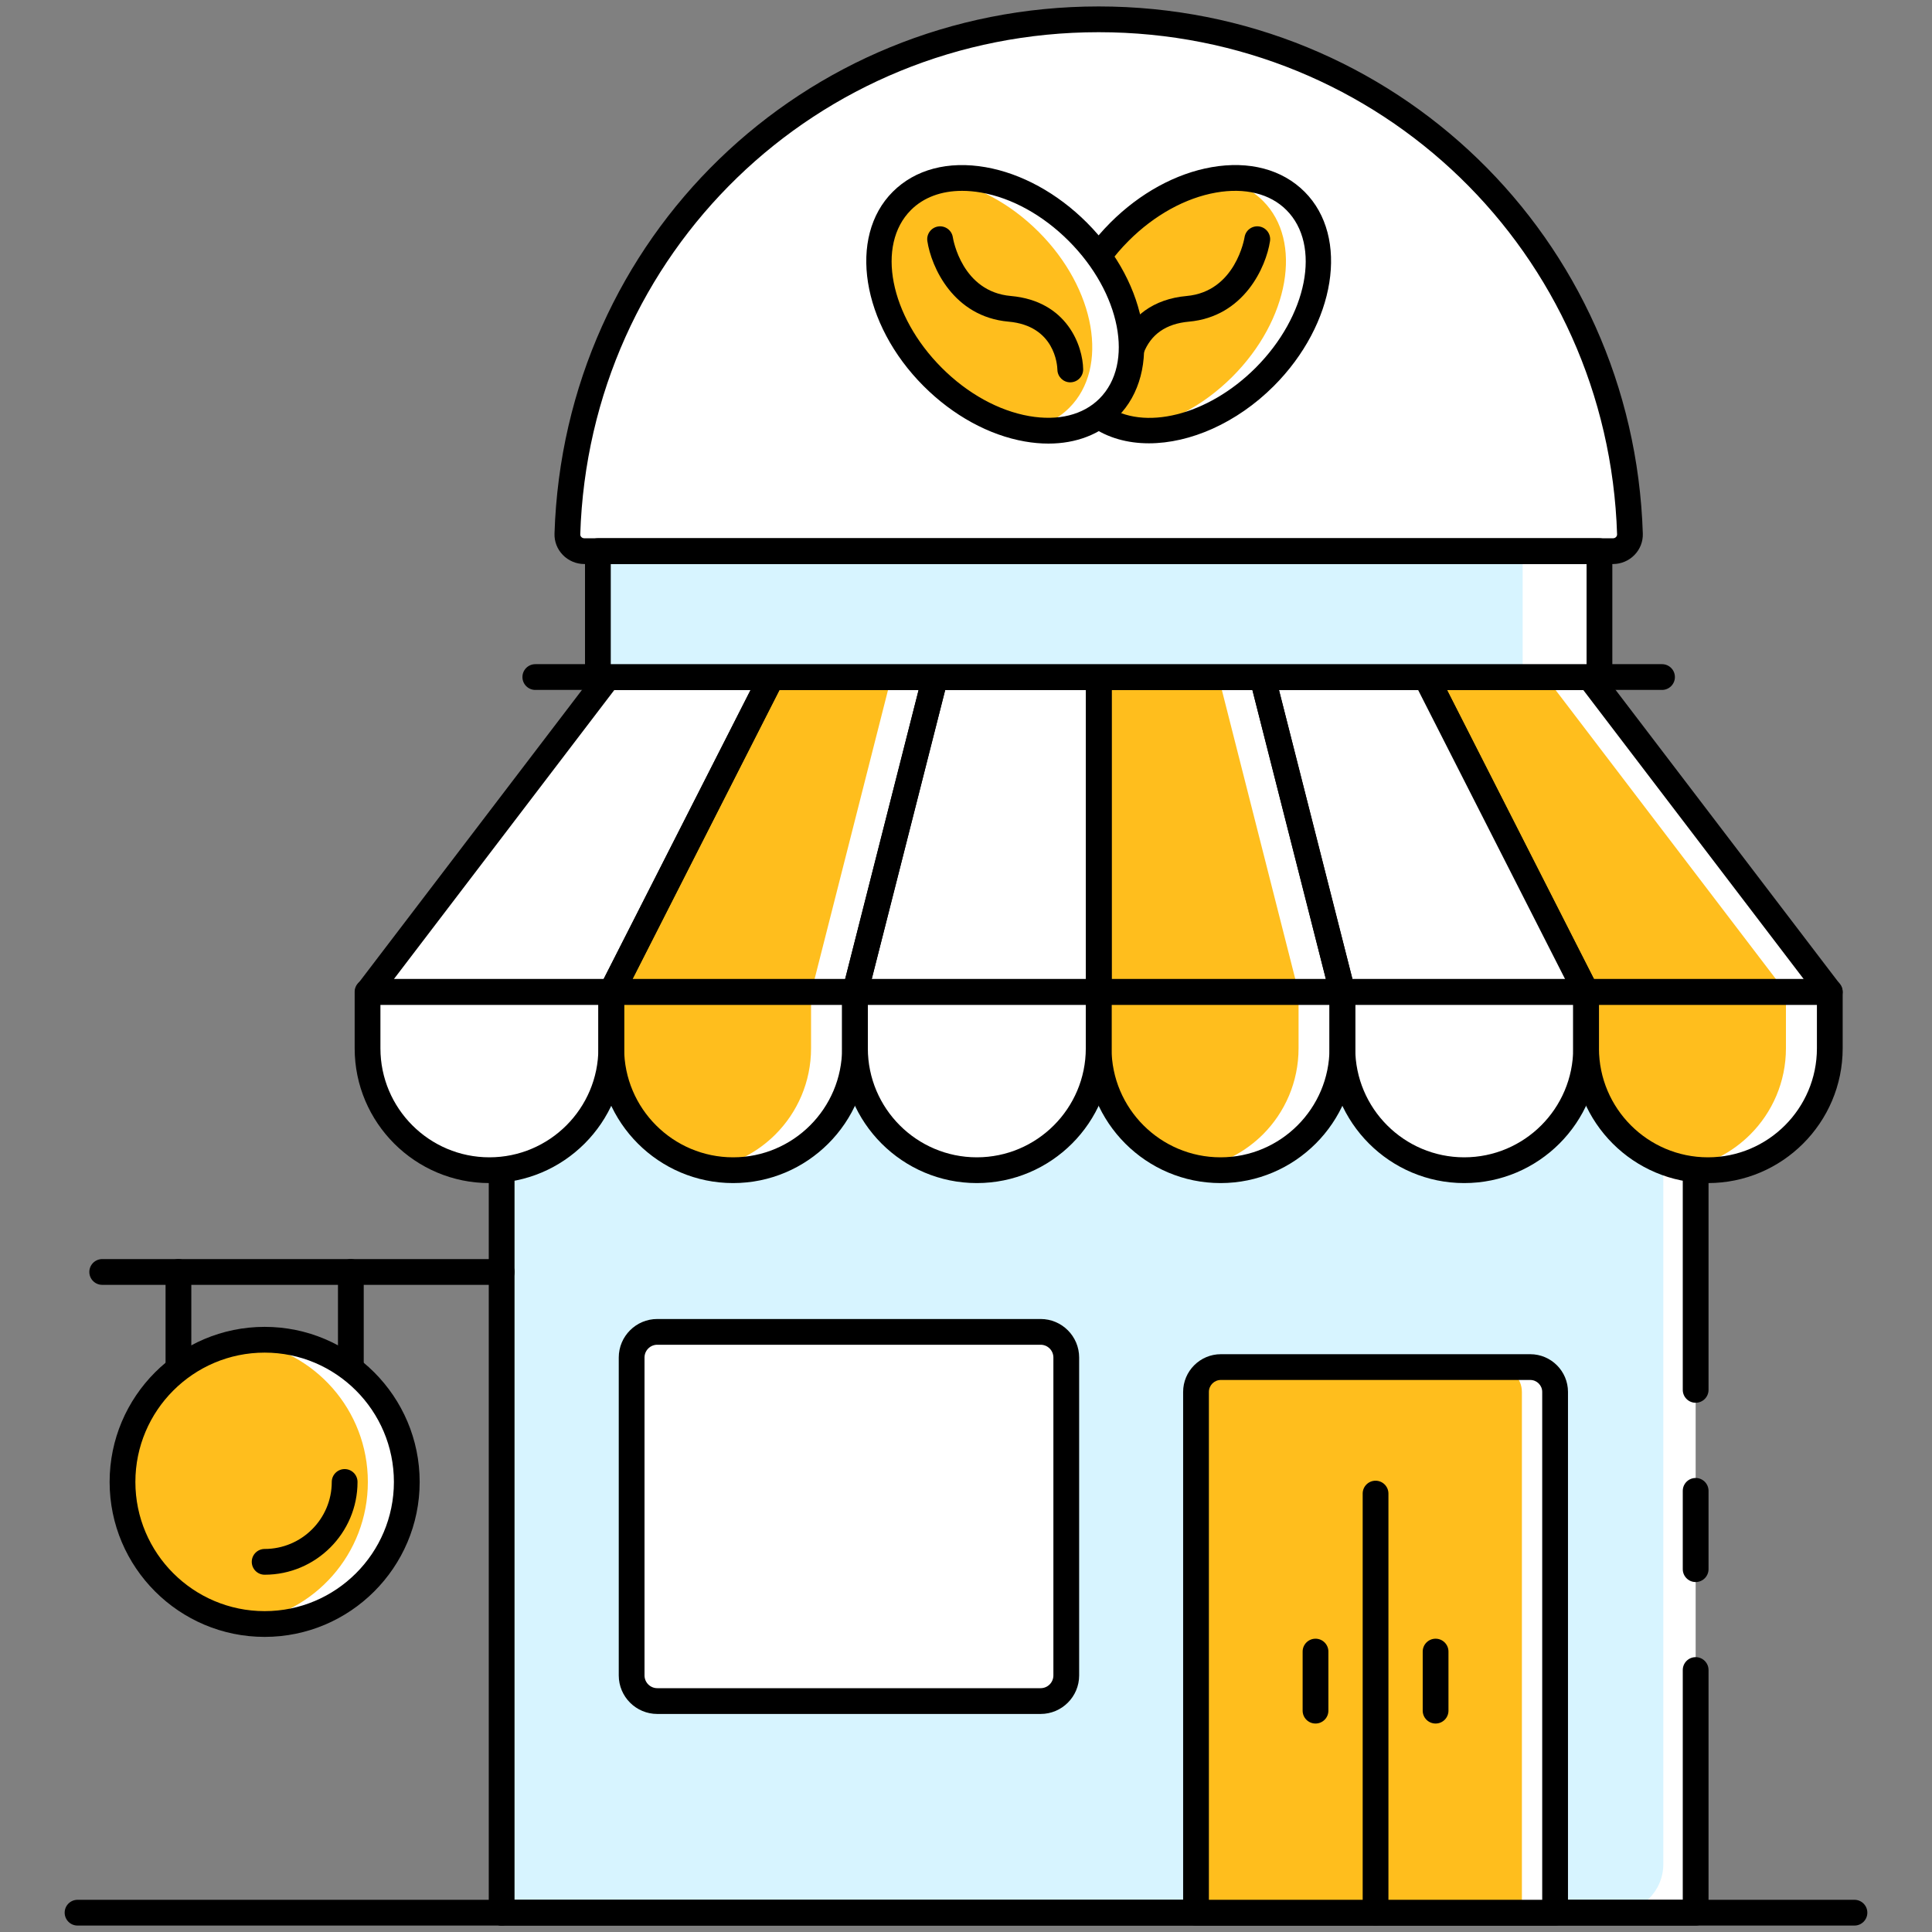 <svg id="Layer_1" enable-background="new 0 0 150 150" viewBox="0 0 150 150" xmlns="http://www.w3.org/2000/svg"><rect x="0" y="0" width="150" height="150" fill="#808080" stroke="none"/><g><path d="m131.65 80.8v67.7h-92.7v-67.69l90.19-.01z" fill="#fff"/></g><g><path d="m129.14 80.8v63.931c0 2.082-1.687 3.769-3.769 3.769h-86.421v-67.69z" fill="#d7f4ff"/></g><g><path d="m45.362 42.79c-.731 0-1.333-.602-1.31-1.333.703-22.189 18.899-39.957 41.248-39.957 22.335 0 40.545 17.768 41.249 39.957.023.731-.579 1.333-1.31 1.333z" fill="#fff"/></g><g><path d="m98.18 29.27c-3.11 3.11-7.04 4.56-10.18 4.06-1-.14-1.91-.49-2.7-1.04v-12.4c.47-.66 1.02-1.3 1.62-1.9 2.32-2.32 5.11-3.72 7.68-4.07 2.34-.34 4.5.19 5.98 1.68 3.11 3.11 2.05 9.23-2.4 13.67z" fill="#fff"/></g><g><path d="m95.66 29.27c-2.32 2.31-5.1 3.71-7.66 4.06-1-.14-1.91-.49-2.7-1.04v-12.4c.47-.66 1.02-1.3 1.62-1.9 2.32-2.32 5.11-3.72 7.68-4.07 1.34.19 2.53.75 3.46 1.68 3.11 3.11 2.05 9.23-2.4 13.67z" fill="#ffbe1d"/></g><g><path d="m89.202 34.419c-1.663 0-3.209-.425-4.475-1.311-.452-.317-.562-.94-.246-1.393.317-.452.939-.562 1.393-.246 2.911 2.04 7.901.79 11.603-2.904 4.039-4.041 5.116-9.54 2.4-12.257-1.27-1.271-3.208-1.752-5.459-1.358-2.38.417-4.792 1.748-6.792 3.749-.577.577-1.085 1.173-1.511 1.771-.32.45-.944.556-1.395.235-.45-.32-.556-.944-.235-1.395.49-.689 1.071-1.371 1.727-2.026 2.288-2.289 5.08-3.818 7.861-4.305 2.909-.509 5.475.169 7.218 1.914 3.496 3.498 2.418 10.265-2.401 15.086-2.879 2.875-6.497 4.44-9.688 4.44z"/></g><g><path d="m87.846 28.084c-.118 0-.238-.021-.355-.066-.516-.196-.775-.774-.579-1.29.833-2.189 2.683-3.52 5.211-3.746 3.818-.339 4.497-4.518 4.503-4.561.083-.546.589-.921 1.139-.838.546.083.921.593.838 1.139-.303 1.996-2.011 5.87-6.304 6.252-1.773.159-2.957.988-3.519 2.465-.151.4-.531.645-.934.645z"/></g><g><path d="m143.979 149.5h-137.958c-.552 0-1-.448-1-1s.448-1 1-1h137.959c.552 0 1 .448 1 1s-.448 1-1.001 1z"/></g><g><path d="m131.65 108.91c-.552 0-1-.448-1-1v-17.42c0-.552.448-1 1-1s1 .448 1 1v17.42c0 .552-.448 1-1 1z"/></g><g><path d="m131.65 149.5h-92.7c-.552 0-1-.448-1-1s.448-1 1-1h91.7v-17.84c0-.552.448-1 1-1s1 .448 1 1v18.84c0 .552-.448 1-1 1z"/></g><g><path d="m131.65 122.83c-.552 0-1-.448-1-1v-6.08c0-.552.448-1 1-1s1 .448 1 1v6.08c0 .552-.448 1-1 1z"/></g><g><path d="m38.948 149.5c-.552 0-1-.448-1-1v-58.002c0-.552.448-1 1-1s1 .448 1 1v58.002c0 .552-.448 1-1 1z"/></g><g><path d="m142.06 77.01v.01h-18.92v-.01h-.01l-12.42-24.44h12.71l18.63 24.44z" fill="#fff"/></g><g><path d="m104.23 77.02h-18.92v-24.45h12.7z" fill="#fff"/></g><g><path d="m72.61 52.57-6.22 24.45h-18.91l.01-.01 12.42-24.44z" fill="#fff"/></g><g><path d="m142.06 77.01v4.38c0 2.61-1.06 4.98-2.77 6.69s-4.07 2.77-6.69 2.77c-.58 0-1.14-.05-1.69-.15h-.01c-4.41-.8-7.76-4.66-7.76-9.31v-4.38z" fill="#fff"/></g><g><path d="m104.22 77.01v4.38c0 2.61-1.06 4.98-2.77 6.69s-4.07 2.77-6.69 2.77c-.58 0-1.15-.05-1.7-.16-4.41-.79-7.76-4.65-7.76-9.3v-4.38z" fill="#fff"/></g><g><path d="m66.38 77.01v4.38c0 2.61-1.06 4.98-2.77 6.69s-4.08 2.77-6.69 2.77c-.58 0-1.15-.05-1.7-.16-4.42-.79-7.76-4.65-7.76-9.3v-4.38z" fill="#fff"/></g><g><path d="m138.65 77.02h-18.91v-.01h3.39l-12.42-24.44h9.3l18.63 24.44z" fill="#ffbe1d"/></g><g><path d="m100.82 77.01v.01h-15.52v-.01h.01v-24.44h9.3z" fill="#ffbe1d"/></g><g><path d="m69.2 52.57-6.21 24.44v.01h-15.53v-.01h.03l12.42-24.44z" fill="#ffbe1d"/></g><g><path d="m138.66 77.01v4.38c0 2.61-1.06 4.98-2.77 6.69-1.33 1.33-3.05 2.27-4.98 2.62h-.01c-4.41-.8-7.76-4.66-7.76-9.31v-4.37h-3.4v-.01z" fill="#ffbe1d"/></g><g><path d="m100.82 77.01v4.38c0 2.61-1.06 4.98-2.77 6.69-1.34 1.33-3.06 2.26-4.99 2.61-4.41-.79-7.76-4.65-7.76-9.3v-4.38z" fill="#ffbe1d"/></g><g><path d="m62.97 77.01v4.38c0 2.61-1.06 4.98-2.77 6.69-1.33 1.33-3.05 2.26-4.98 2.61-4.42-.79-7.76-4.65-7.76-9.3v-4.38z" fill="#ffbe1d"/></g><g><path d="m142.06 78.016h-18.917c-.376 0-.721-.211-.892-.547l-12.428-24.449c-.157-.31-.143-.68.039-.976s.505-.477.853-.477h12.702c.312 0 .606.146.795.394l18.643 24.449c.23.302.27.709.101 1.05-.169.34-.516.556-.896.556zm-18.304-2h16.283l-17.118-22.449h-10.577z"/></g><g><path d="m98.013 52.567 6.214 24.449h18.916l-12.428-24.449z" fill="#fff"/></g><g><path d="m72.608 52.567-6.214 24.449h18.916v-24.449z" fill="#fff"/></g><g><path d="m47.204 52.567-18.643 24.449h18.916l12.429-24.449z" fill="#fff"/></g><g><path d="m104.221 77.01v4.382c0 5.225 4.236 9.462 9.461 9.462 5.225 0 9.461-4.236 9.461-9.462v-4.382z" fill="#fff"/></g><g><path d="m66.379 77.01v4.382c0 5.225 4.236 9.462 9.461 9.462 5.225 0 9.461-4.236 9.461-9.462v-4.382z" fill="#fff"/></g><g><path d="m28.536 77.01v4.382c0 5.225 4.236 9.462 9.461 9.462 5.225 0 9.461-4.236 9.461-9.462v-4.382z" fill="#fff"/></g><g><path d="m123.143 78.016h-18.917c-.458 0-.856-.311-.969-.754l-6.214-24.449c-.076-.299-.01-.616.18-.86s.481-.386.79-.386h12.702c.376 0 .721.211.892.547l12.428 24.449c.157.31.143.68-.039.976-.183.296-.505.477-.853.477zm-18.139-2h16.509l-11.412-22.449h-10.802z"/></g><g><path d="m104.227 78.016h-18.917c-.552 0-1-.448-1-1v-24.45c0-.552.448-1 1-1h12.703c.458 0 .856.311.969.754l6.214 24.449c.076.299.01.616-.18.86s-.481.387-.789.387zm-17.917-2h16.63l-5.706-22.449h-10.924z"/></g><g><path d="m85.31 78.016h-18.916c-.309 0-.6-.143-.79-.386s-.256-.561-.18-.86l6.214-24.449c.113-.443.512-.754.969-.754h12.703c.552 0 1 .448 1 1v24.449c0 .552-.448 1-1 1zm-17.63-2h16.63v-22.45h-10.924z"/></g><g><path d="m66.394 78.016h-18.916c-.348 0-.67-.181-.853-.477-.182-.296-.196-.666-.039-.976l12.428-24.449c.171-.335.515-.547.892-.547h12.702c.309 0 .6.143.79.386s.256.561.18.86l-6.214 24.449c-.114.443-.512.754-.97.754zm-17.287-2h16.509l5.706-22.449h-10.803z"/></g><g><path d="m47.478 78.016h-18.917c-.38 0-.728-.216-.896-.556-.169-.341-.13-.748.101-1.05l18.642-24.45c.189-.248.483-.394.795-.394h12.702c.348 0 .67.181.853.477.182.296.196.666.039.976l-12.428 24.45c-.171.335-.515.547-.891.547zm-16.897-2h16.283l11.412-22.449h-10.577z"/></g><g><path d="m132.604 91.854c-5.768 0-10.461-4.693-10.461-10.462v-4.382c0-.552.448-1 1-1h18.922c.552 0 1 .448 1 1v4.382c-.001 5.769-4.693 10.462-10.461 10.462zm-8.461-13.844v3.382c0 4.666 3.795 8.462 8.461 8.462s8.461-3.796 8.461-8.462v-3.382z"/></g><g><path d="m113.682 91.854c-5.768 0-10.461-4.693-10.461-10.462v-4.382c0-.552.448-1 1-1h18.922c.552 0 1 .448 1 1v4.382c0 5.769-4.693 10.462-10.461 10.462zm-8.461-13.844v3.382c0 4.666 3.795 8.462 8.461 8.462s8.461-3.796 8.461-8.462v-3.382z"/></g><g><path d="m94.761 91.854c-5.768 0-10.461-4.693-10.461-10.462v-4.382c0-.552.448-1 1-1h18.922c.552 0 1 .448 1 1v4.382c0 5.769-4.693 10.462-10.461 10.462zm-8.461-13.844v3.382c0 4.666 3.795 8.462 8.461 8.462s8.461-3.796 8.461-8.462v-3.382z"/></g><g><path d="m75.84 91.854c-5.768 0-10.461-4.693-10.461-10.462v-4.382c0-.552.448-1 1-1h18.922c.552 0 1 .448 1 1v4.382c0 5.769-4.693 10.462-10.461 10.462zm-8.461-13.844v3.382c0 4.666 3.795 8.462 8.461 8.462s8.461-3.796 8.461-8.462v-3.382z"/></g><g><path d="m56.918 91.854c-5.768 0-10.461-4.693-10.461-10.462v-4.382c0-.552.448-1 1-1h18.922c.552 0 1 .448 1 1v4.382c0 5.769-4.692 10.462-10.461 10.462zm-8.46-13.844v3.382c0 4.666 3.795 8.462 8.461 8.462s8.461-3.796 8.461-8.462v-3.382z"/></g><g><path d="m37.997 91.854c-5.768 0-10.461-4.693-10.461-10.462v-4.382c0-.552.448-1 1-1h18.922c.552 0 1 .448 1 1v4.382c0 5.769-4.693 10.462-10.461 10.462zm-8.461-13.844v3.382c0 4.666 3.795 8.462 8.461 8.462s8.461-3.796 8.461-8.462v-3.382z"/></g><g><path d="m129.039 53.566h-87.477c-.552 0-1-.448-1-1s.448-1 1-1h87.477c.552 0 1 .448 1 1s-.448 1-1 1z"/></g><g><path d="m46.42 42.79h77.76v9.77h-77.76z" fill="#fff"/></g><g><path d="m46.42 42.79h71.8v9.77h-71.8z" fill="#d7f4ff"/></g><g><path d="m124.181 53.563h-77.761c-.552 0-1-.448-1-1v-9.773c0-.552.448-1 1-1h77.761c.552 0 1 .448 1 1v9.773c0 .553-.448 1-1 1zm-76.761-2h75.761v-7.773h-75.761z"/></g><g><path d="m120.74 108.07v40.43h-27.88v-40.43c0-1.07.86-1.93 1.93-1.93h24.02c1.06 0 1.93.86 1.93 1.93z" fill="#fff"/></g><g><path d="m118.16 108.07v40.43h-25.3v-40.43c0-1.07.86-1.93 1.93-1.93h21.44c1.07 0 1.93.86 1.93 1.93z" fill="#ffbe1d"/></g><g><path d="m120.737 149.5h-27.879c-.552 0-1-.448-1-1v-40.431c0-1.615 1.314-2.929 2.929-2.929h24.021c1.615 0 2.93 1.314 2.93 2.929v40.431c-.001.552-.448 1-1.001 1zm-26.879-2h25.879v-39.431c0-.512-.417-.929-.93-.929h-24.02c-.512 0-.929.417-.929.929z"/></g><g><path d="m82.786 105.397v24.682c0 1.1-.891 1.991-1.99 1.991h-29.766c-1.099 0-1.99-.892-1.99-1.991v-24.682c0-1.1.891-1.991 1.99-1.991h29.765c1.099 0 1.991.892 1.991 1.991z" fill="#fff"/></g><g><path d="m80.795 133.071h-29.765c-1.649 0-2.99-1.342-2.99-2.991v-24.682c0-1.649 1.341-2.991 2.99-2.991h29.765c1.649 0 2.99 1.342 2.99 2.991v24.682c.001 1.649-1.341 2.991-2.99 2.991zm-29.765-28.665c-.546 0-.99.445-.99.991v24.682c0 .546.444.991.99.991h29.765c.546 0 .99-.445.99-.991v-24.682c0-.546-.444-.991-.99-.991z"/></g><g><path d="m38.948 99.755h-31.012c-.552 0-1-.448-1-1s.448-1 1-1h31.013c.552 0 1 .448 1 1s-.449 1-1.001 1z"/></g><g><path d="m13.854 107.14c-.552 0-1-.448-1-1v-7.384c0-.552.448-1 1-1s1 .448 1 1v7.384c0 .552-.448 1-1 1z"/></g><g><path d="m27.24 107.14c-.552 0-1-.448-1-1v-7.384c0-.552.448-1 1-1s1 .448 1 1v7.384c0 .552-.448 1-1 1z"/></g><g><path d="m31.58 115.06c0 6.09-4.93 11.03-11.03 11.03-.51 0-1.02-.03-1.51-.11-5.38-.73-9.53-5.34-9.53-10.92 0-5.59 4.15-10.2 9.53-10.93.49-.07 1-.11 1.51-.11 6.1 0 11.03 4.94 11.03 11.04z" fill="#fff"/></g><g><path d="m28.56 115.06c0 5.58-4.14 10.19-9.52 10.92-5.38-.73-9.53-5.34-9.53-10.92 0-5.59 4.15-10.2 9.53-10.93 5.38.73 9.52 5.34 9.52 10.93z" fill="#ffbe1d"/></g><g><path d="m20.547 127.088c-6.637 0-12.036-5.397-12.036-12.03 0-6.64 5.399-12.041 12.036-12.041s12.036 5.401 12.036 12.041c0 6.633-5.399 12.03-12.036 12.03zm0-22.071c-5.534 0-10.036 4.504-10.036 10.041 0 5.531 4.502 10.03 10.036 10.03s10.036-4.5 10.036-10.03c0-5.537-4.502-10.041-10.036-10.041z"/></g><g><path d="m20.547 122.261c-.552 0-1-.448-1-1s.448-1 1-1c2.874 0 5.211-2.333 5.211-5.202 0-.552.448-1 1-1s1 .448 1 1c0 3.971-3.235 7.202-7.211 7.202z"/></g><g><path d="m125.239 43.791h-79.877c-.624 0-1.231-.257-1.666-.707-.435-.449-.664-1.038-.644-1.659.727-22.948 19.285-40.925 42.248-40.925s41.521 17.977 42.248 40.926c.02.62-.209 1.209-.644 1.658-.434.449-1.042.707-1.665.707zm-39.939-41.291c-21.877 0-39.556 17.126-40.249 38.989-.003.095.042.163.082.204.036.037.112.098.229.098h79.877c.117 0 .193-.061.229-.098.039-.041.084-.108.082-.203-.694-21.864-18.373-38.99-40.25-38.99z"/></g><g><path d="m86.07 31.66c-1.54 1.54-3.82 2.06-6.27 1.64-2.49-.41-5.15-1.79-7.39-4.03-4.43-4.44-5.5-10.56-2.39-13.67.87-.87 1.98-1.42 3.22-1.64 3.19-.6 7.25.85 10.44 4.04 4.43 4.43 5.5 10.55 2.39 13.66z" fill="#fff"/></g><g><path d="m83.02 31.66c-.87.87-1.98 1.42-3.22 1.64-2.49-.41-5.15-1.79-7.39-4.03-4.43-4.44-5.5-10.56-2.39-13.67.87-.87 1.98-1.42 3.22-1.64 2.49.42 5.16 1.8 7.4 4.04 4.43 4.43 5.49 10.55 2.38 13.66z" fill="#ffbe1d"/></g><g><path d="m81.401 34.44c-.593 0-1.208-.054-1.838-.165-2.78-.486-5.57-2.014-7.856-4.301-4.817-4.819-5.891-11.585-2.395-15.082 1.742-1.743 4.304-2.419 7.213-1.911 2.781.488 5.573 2.018 7.863 4.308 4.812 4.815 5.883 11.577 2.388 15.074-1.365 1.365-3.232 2.077-5.375 2.077zm-6.706-19.623c-1.613 0-2.99.51-3.969 1.489-2.717 2.717-1.643 8.215 2.395 12.254 1.998 1.999 4.408 3.329 6.787 3.745 2.249.391 4.185-.089 5.453-1.356 2.716-2.717 1.645-8.211-2.389-12.246-2.001-2.002-4.414-3.335-6.793-3.752-.512-.089-1.009-.134-1.484-.134z"/></g><g><path d="m83.096 29.685c-.545 0-.992-.438-1-.986-.009-.342-.194-3.408-3.793-3.726-4.292-.379-6-4.254-6.303-6.251-.083-.546.292-1.056.839-1.139.543-.08 1.054.291 1.138.835.027.172.715 4.228 4.502 4.562 4.384.387 5.591 3.891 5.617 5.689.008.552-.434 1.006-.986 1.014-.004.002-.009.002-.014.002z"/></g><g><path d="m106.798 149.5c-.552 0-1-.448-1-1v-32.538c0-.552.448-1 1-1s1 .448 1 1v32.538c0 .552-.448 1-1 1z"/></g><g><path d="m111.459 133.815c-.552 0-1-.448-1-1v-4.586c0-.552.448-1 1-1s1 .448 1 1v4.586c0 .553-.447 1-1 1z"/></g><g><path d="m102.136 133.815c-.552 0-1-.448-1-1v-4.586c0-.552.448-1 1-1s1 .448 1 1v4.586c0 .553-.448 1-1 1z"/></g></svg>